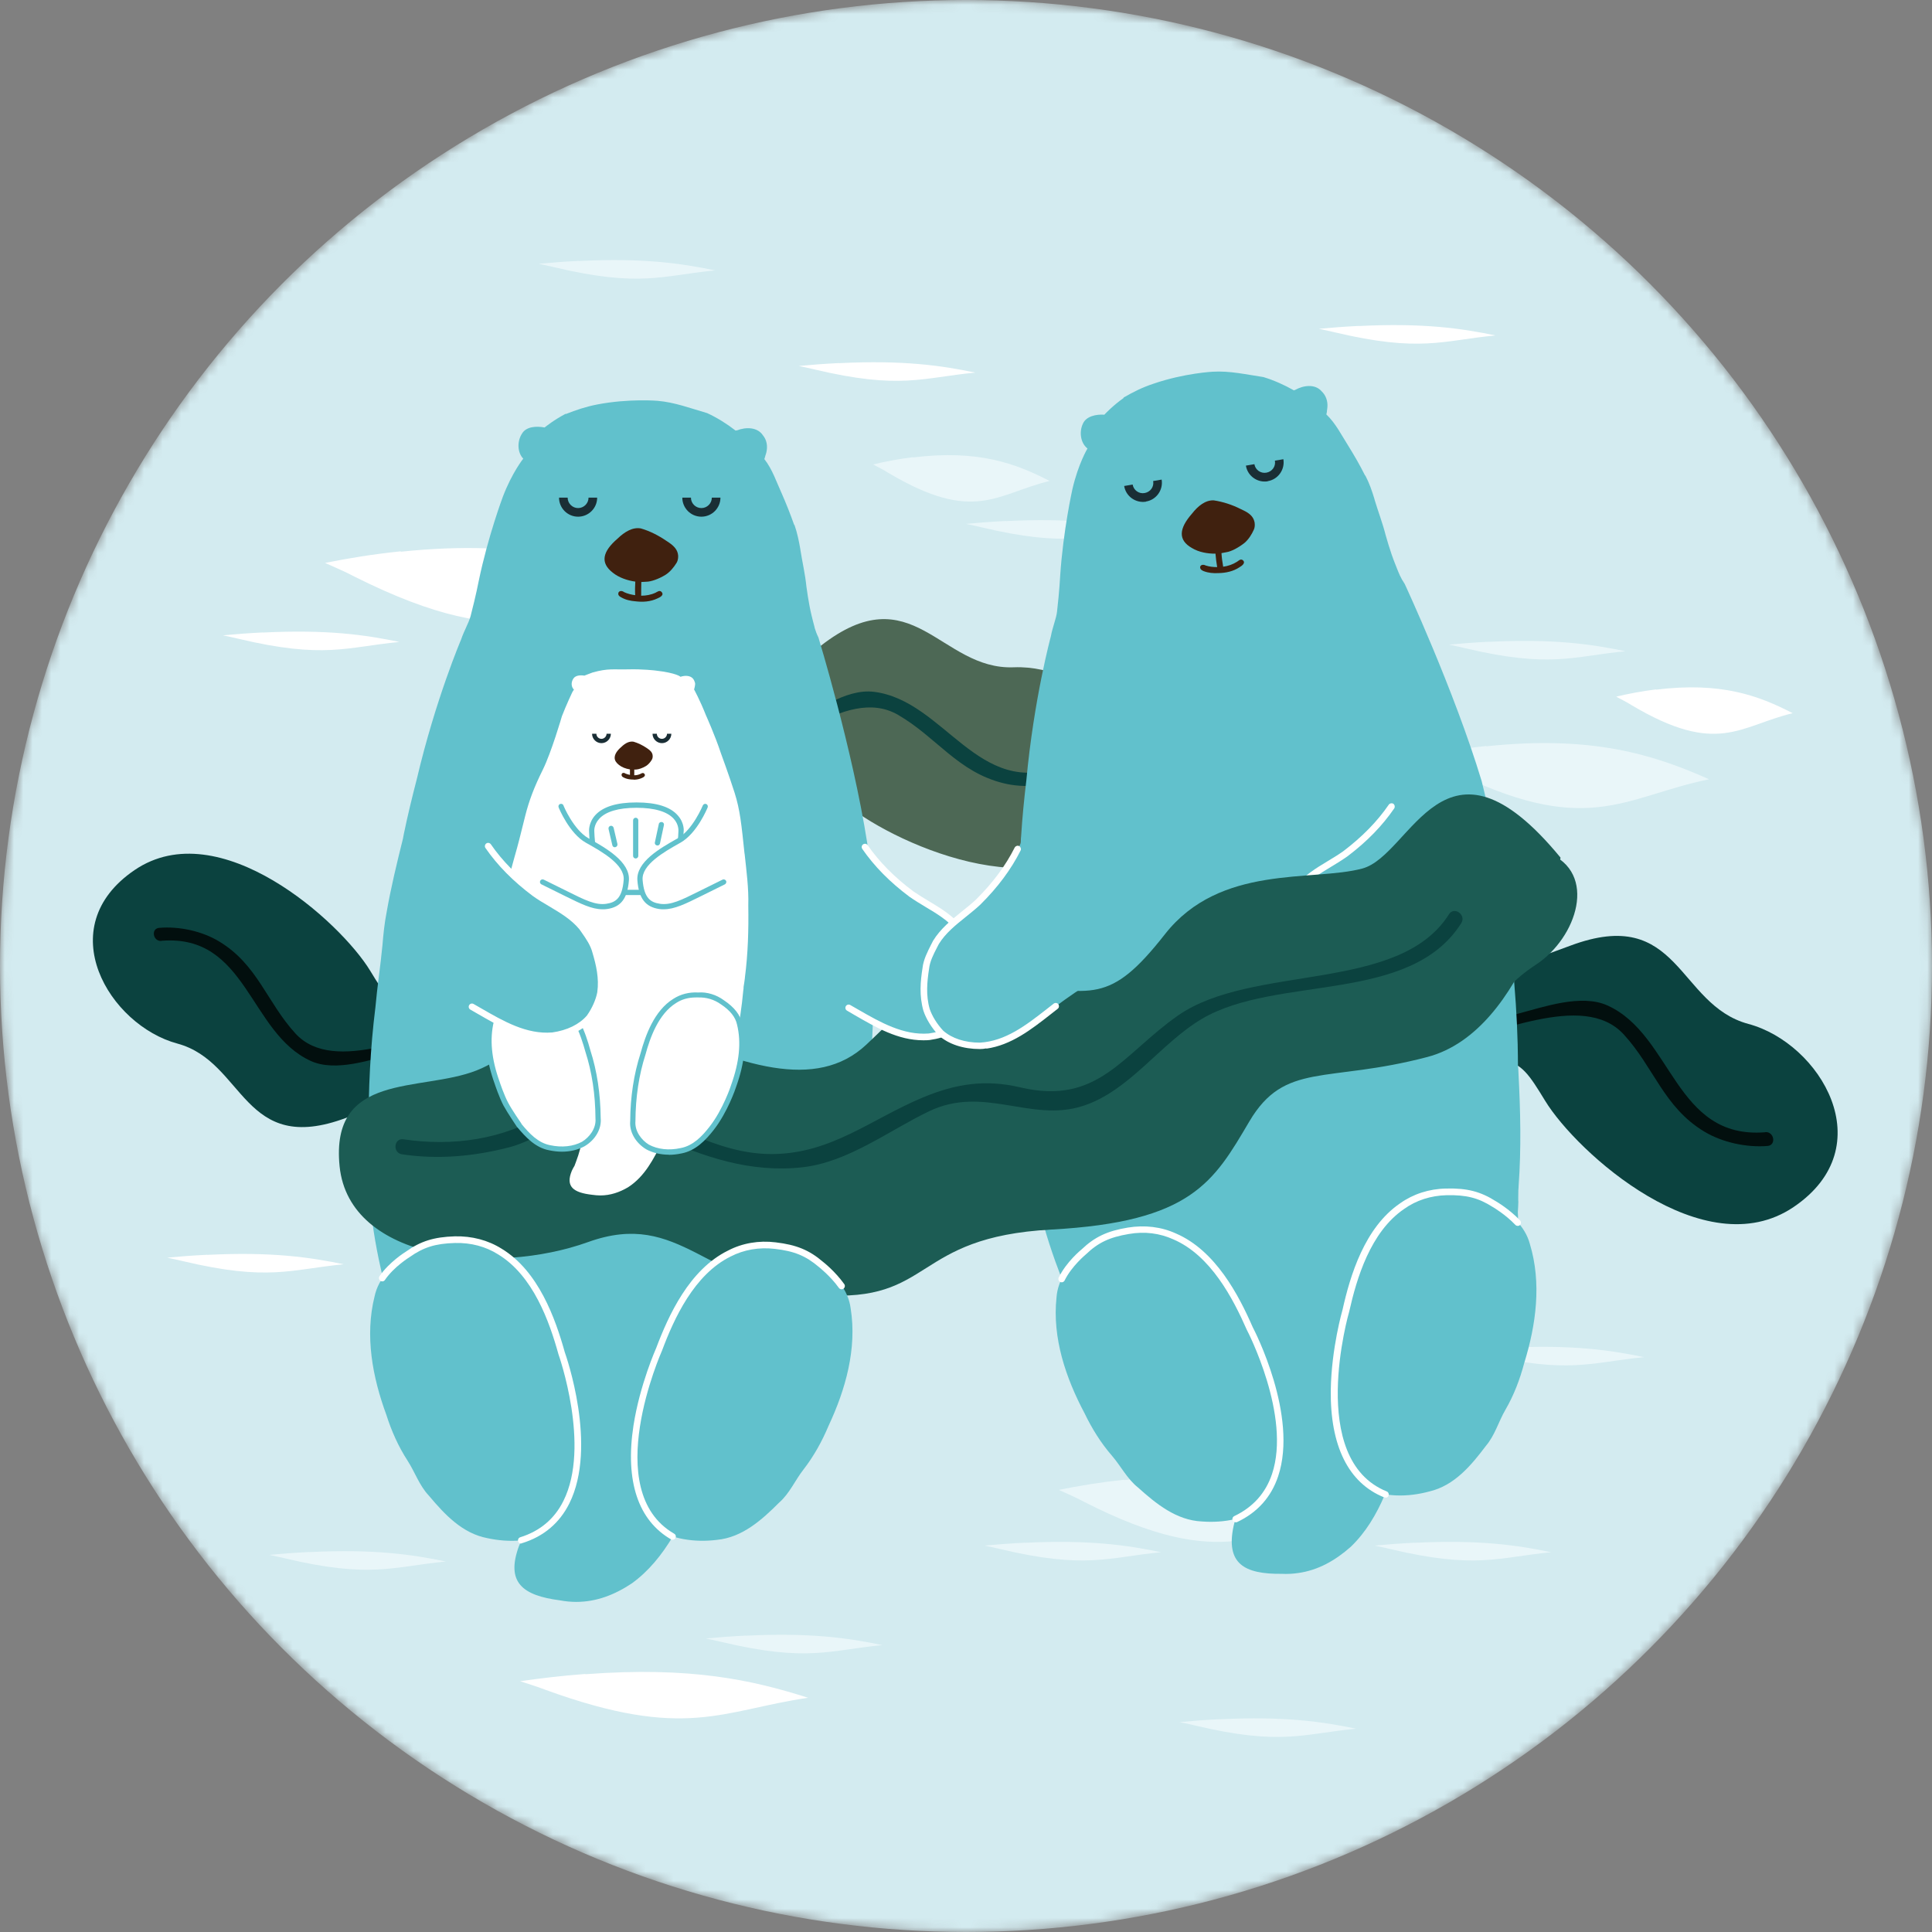 <svg width="208" height="208" viewBox="0 0 208 208" fill="none" xmlns="http://www.w3.org/2000/svg"><rect x="0" y="0" width="208" height="208" fill="#808080" stroke="none"/><mask id="mask0_925_51267" style="mask-type:alpha" maskUnits="userSpaceOnUse" x="0" y="0" width="208" height="208"><circle cx="104" cy="104" r="104" fill="#E7F0F1"/></mask><g mask="url(#mask0_925_51267)"><circle cx="104" cy="104" r="104" fill="#D3EBF0"/><path d="M43.127 59.356C40.143 59.668 37.513 60.097 35 60.604C36.021 61.073 37.081 61.502 38.18 62.087C55.689 70.867 60.204 65.638 71 63.453C64.051 60.409 56.396 58.029 43.166 59.395L43.127 59.356Z" fill="white"/><path d="M159.998 80.311C157.429 80.584 155.164 80.96 153 81.404C153.879 81.814 154.792 82.189 155.738 82.701C170.816 90.384 174.703 85.808 184 83.896C178.016 81.233 171.424 79.15 160.032 80.345L159.998 80.311Z" fill="#E9F6F9"/><path d="M108.289 56.089C106.714 56.167 105.326 56.274 104 56.401C104.539 56.518 105.098 56.626 105.678 56.772C114.919 58.967 117.302 57.66 123 57.113C119.333 56.352 115.292 55.757 108.31 56.099L108.289 56.089Z" fill="#E9F6F9"/><path d="M178.289 74.222C176.714 74.417 175.326 74.686 174 75.003C174.539 75.295 175.098 75.564 175.678 75.93C184.919 81.417 187.302 78.149 193 76.783C189.333 74.881 185.292 73.393 178.31 74.247L178.289 74.222Z" fill="white"/><path d="M98.289 49.222C96.714 49.417 95.326 49.686 94 50.003C94.539 50.295 95.098 50.564 95.678 50.929C104.919 56.417 107.302 53.149 113 51.783C109.333 49.881 105.292 48.393 98.31 49.247L98.289 49.222Z" fill="#E9F6F9"/><path d="M28.289 68.089C26.714 68.167 25.326 68.274 24 68.401C24.539 68.518 25.098 68.626 25.678 68.772C34.919 70.967 37.302 69.66 43 69.113C39.333 68.352 35.292 67.757 28.31 68.099L28.289 68.089Z" fill="white"/><path d="M160.289 69.089C158.714 69.167 157.326 69.274 156 69.401C156.539 69.518 157.098 69.626 157.678 69.772C166.919 71.967 169.302 70.66 175 70.113C171.333 69.352 167.292 68.757 160.31 69.099L160.289 69.089Z" fill="#E9F6F9"/><path d="M110.289 166.089C108.714 166.167 107.326 166.274 106 166.401C106.539 166.518 107.098 166.625 107.678 166.772C116.919 168.967 119.302 167.66 125 167.113C121.333 166.352 117.292 165.757 110.31 166.099L110.289 166.089Z" fill="#E9F6F9"/><path d="M131.289 185.089C129.714 185.167 128.326 185.274 127 185.401C127.539 185.518 128.098 185.625 128.678 185.772C137.919 187.967 140.302 186.66 146 186.113C142.333 185.352 138.292 184.757 131.31 185.099L131.289 185.089Z" fill="#E9F6F9"/><path d="M62.289 28.089C60.714 28.167 59.326 28.274 58 28.401C58.539 28.518 59.098 28.625 59.678 28.772C68.919 30.967 71.302 29.66 77 29.113C73.333 28.352 69.292 27.757 62.31 28.099L62.289 28.089Z" fill="#E9F6F9"/><path d="M146.289 35.089C144.714 35.167 143.326 35.274 142 35.401C142.539 35.518 143.098 35.626 143.678 35.772C152.919 37.967 155.302 36.66 161 36.113C157.333 35.352 153.292 34.757 146.31 35.099L146.289 35.089Z" fill="white"/><path d="M80.289 176.089C78.714 176.167 77.326 176.274 76 176.401C76.539 176.518 77.098 176.625 77.678 176.772C86.919 178.967 89.302 177.66 95 177.113C91.333 176.352 87.292 175.757 80.31 176.099L80.289 176.089Z" fill="#E9F6F9"/><path d="M33.289 167.089C31.714 167.167 30.326 167.274 29 167.401C29.539 167.518 30.098 167.625 30.678 167.772C39.919 169.967 42.302 168.66 48 168.113C44.333 167.352 40.292 166.757 33.31 167.099L33.289 167.089Z" fill="#E9F6F9"/><path d="M22.289 135.089C20.714 135.167 19.326 135.274 18 135.401C18.539 135.518 19.098 135.625 19.678 135.772C28.919 137.967 31.302 136.66 37 136.113C33.333 135.352 29.292 134.757 22.31 135.099L22.289 135.089Z" fill="white"/><path d="M162.289 145.089C160.714 145.167 159.326 145.274 158 145.401C158.539 145.518 159.098 145.625 159.678 145.772C168.919 147.967 171.302 146.66 177 146.113C173.333 145.352 169.292 144.757 162.31 145.099L162.289 145.089Z" fill="#E9F6F9"/><path d="M152.289 166.089C150.714 166.167 149.326 166.274 148 166.401C148.539 166.518 149.098 166.625 149.678 166.772C158.919 168.967 161.302 167.66 167 167.113C163.333 166.352 159.292 165.757 152.31 166.099L152.289 166.089Z" fill="#E9F6F9"/><path d="M90.289 39.089C88.714 39.167 87.326 39.274 86 39.401C86.539 39.518 87.098 39.626 87.678 39.772C96.919 41.967 99.302 40.66 105 40.113C101.333 39.352 97.292 38.757 90.31 39.099L90.289 39.089Z" fill="white"/><path d="M120.998 159.311C118.429 159.584 116.164 159.96 114 160.404C114.879 160.814 115.792 161.189 116.738 161.701C131.816 169.384 135.703 164.809 145 162.896C139.016 160.233 132.424 158.15 121.032 159.345L120.998 159.311Z" fill="#E9F6F9"/><path d="M62.998 180.222C60.429 180.417 58.164 180.686 56 181.003C56.879 181.295 57.792 181.564 58.738 181.93C73.816 187.417 77.703 184.149 87 182.783C81.016 180.881 74.424 179.393 63.032 180.247L62.998 180.222Z" fill="white"/><path d="M131.912 114.177C131.912 114.177 137.087 119.436 150.051 116.343C163.016 113.249 162.96 112.954 166.348 118.508C169.737 124.062 183.461 136.464 193.093 129.954C202.725 123.444 195.947 112.307 188.242 110.24C180.536 108.173 180.874 97.388 169.048 101.817C157.223 106.247 151.008 107.498 144.553 105.572C138.099 103.645 129.508 107.231 131.898 114.191L131.912 114.177Z" fill="#0B423F"/><path d="M166.644 91.809C166.644 91.809 160.808 92.23 156.027 101.652C151.246 111.073 151.443 111.185 146.353 110.384C141.263 109.582 126.723 111.494 125.711 120.648C124.699 129.802 134.893 131.433 140.096 127.848C145.298 124.262 151.64 129.999 155.029 120.592C158.418 111.185 160.864 106.784 165.336 103.873C169.807 100.963 172.057 93.946 166.629 91.809H166.644Z" fill="#1C5C54"/><path d="M190.042 121.899C180.298 122.686 180.087 111.451 173.084 108.259C170.23 106.952 166.124 108.442 163.382 109.145C156.942 110.805 149.799 111.958 143.345 109.75C142.417 109.441 141.882 110.847 142.81 111.156C146.874 112.534 151.078 112.548 155.325 112.197C160.738 111.747 170.384 106.544 174.814 111.367C178.062 114.91 179.117 119.185 183.462 121.815C185.416 122.996 188.017 123.558 190.295 123.375C191.266 123.291 191.012 121.801 190.042 121.885V121.899Z" fill="#020F0E"/><path d="M72.503 108.612C72.503 108.612 67.595 103.62 55.306 106.559C43.016 109.498 43.058 109.779 39.852 104.506C36.646 99.233 23.625 87.478 14.5 93.665C5.374 99.852 11.786 110.384 19.098 112.352C26.396 114.321 26.086 124.543 37.293 120.339C48.5 116.135 54.406 114.954 60.522 116.781C66.639 118.609 74.781 115.207 72.517 108.612H72.503Z" fill="#0B423F"/><path d="M17.383 101.285C26.621 100.539 26.818 111.198 33.455 114.221C36.155 115.459 40.05 114.052 42.665 113.377C48.768 111.803 55.545 110.72 61.662 112.801C62.534 113.096 63.04 111.76 62.168 111.465C58.315 110.157 54.322 110.143 50.3 110.481C45.168 110.903 36.014 115.852 31.81 111.268C28.73 107.908 27.732 103.858 23.612 101.369C21.77 100.244 19.295 99.71 17.144 99.893C16.216 99.963 16.469 101.383 17.383 101.299V101.285Z" fill="#020F0E"/><path d="M56.586 92.468C56.586 92.468 63.096 95.942 74.542 89.108C85.988 82.274 85.847 82.007 90.741 86.296C95.634 90.584 112.451 98.318 119.679 89.206C126.906 80.094 117.12 71.517 109.161 71.841C101.188 72.164 98.278 61.773 88.336 69.549C78.395 77.324 72.826 80.376 66.091 80.46C59.356 80.558 52.241 86.549 56.6 92.468H56.586Z" fill="#4D6855"/><path d="M114.364 82.427C105.308 86.097 101.737 75.439 94.101 74.483C90.994 74.089 87.521 76.733 85.102 78.237C79.449 81.753 72.981 84.987 66.162 84.818C65.191 84.79 65.093 86.308 66.077 86.323C70.366 86.421 74.387 85.183 78.325 83.581C83.344 81.528 91.008 73.667 96.675 76.958C100.837 79.362 103.115 83.117 108.05 84.326C110.258 84.874 112.915 84.635 115.039 83.777C115.939 83.412 115.25 82.062 114.35 82.427H114.364Z" fill="#0B423F"/><path d="M60.889 44.587C62.084 44.123 63.012 43.8 64.292 43.547C67.723 42.886 70.802 43.153 70.802 43.153C72.644 43.308 74.374 43.969 76.131 44.475C77.228 44.981 78.255 45.628 79.197 46.359C79.253 46.359 79.295 46.317 79.352 46.331C80.294 45.965 81.545 45.965 82.136 46.865C82.558 47.371 82.656 48.032 82.515 48.665C82.501 48.764 82.459 48.876 82.417 49.002C82.389 49.143 82.332 49.284 82.29 49.424C83.162 50.535 83.584 51.871 84.16 53.123C84.653 54.247 85.088 55.344 85.496 56.497C85.496 56.511 85.524 56.511 85.538 56.525C85.834 57.369 86.016 58.269 86.171 59.169C86.171 59.169 86.171 59.183 86.171 59.197C86.382 60.547 86.692 61.84 86.818 63.148C86.818 63.148 87.057 64.99 87.38 66.284C87.493 66.706 87.577 67.128 87.704 67.549C87.704 67.549 87.704 67.578 87.704 67.592C87.816 67.957 87.943 68.295 88.112 68.632C88.112 68.632 91.782 80.626 93.371 90.793C93.75 94.491 94.116 98.175 94.031 101.887C94.13 107.793 93.961 113.6 93.3 119.436C93.3 119.464 93.3 119.492 93.3 119.52C93.216 120.237 93.132 120.968 93.033 121.685C93.033 121.953 93.005 122.22 92.977 122.473C92.625 126.508 92.161 130.558 91.318 134.523C91.29 134.664 91.261 134.805 91.233 134.945C91.149 135.508 91.065 136 91.05 136.211C90.98 136.576 90.91 136.942 90.84 137.294C90.797 137.772 90.755 138.32 90.558 138.629C90.474 138.995 90.39 139.361 90.291 139.726C89.982 141.006 89.588 142.257 89.18 143.509C89.054 143.734 88.941 144.394 88.716 144.69C88.449 145.379 88.154 146.054 87.831 146.757C87.409 147.825 86.832 148.655 86.213 149.583C85.693 150.75 84.892 151.763 84.006 152.705C83.078 154.012 82.037 155.011 80.8 155.798C80.266 156.333 79.717 156.853 79.126 157.317C78.016 158.245 76.694 158.85 75.386 159.482C73.586 163.476 71.688 167.807 68.046 170.45C66.176 171.702 64.207 172.461 62.028 172.461C61.465 172.461 60.875 172.405 60.27 172.292C56.263 171.772 54.435 170.366 55.869 166.457C56.038 166.035 56.235 165.613 56.446 165.205C56.502 164.91 56.657 164.587 56.713 164.362C57.064 163.293 57.388 162.196 57.641 161.099C57.683 160.874 57.739 160.649 57.781 160.438C57.725 159.651 57.655 159.271 56.544 158.779C53.788 158.062 51.623 157.64 49.738 155.404C48.838 154.547 48.192 153.52 47.615 152.452C46.167 150.835 45.098 148.978 44.17 147.066C43.27 145.224 42.694 143.256 42.187 141.287C42.187 141.287 40.247 134.748 39.895 129.616C39.544 124.484 39.684 121.728 39.684 121.728C39.656 117.284 39.867 112.855 40.416 108.454C40.613 106.218 40.964 103.996 41.175 101.761C41.273 100.593 41.386 99.426 41.611 98.287C42.075 95.602 42.722 92.944 43.383 90.287C43.425 90.118 43.439 89.935 43.481 89.766C43.889 87.798 44.367 85.829 44.873 83.875C46.898 75.269 49.64 68.857 49.64 68.857C49.963 67.901 50.469 67.057 50.666 66.326C51.257 64.048 51.538 62.558 51.538 62.558C52.537 57.735 54.139 53.474 54.139 53.474C55.138 50.859 56.333 49.382 56.333 49.382C55.658 48.665 55.686 47.456 56.207 46.668C56.657 45.923 57.739 45.853 58.625 46.022C58.653 45.993 58.695 45.965 58.724 45.951C58.724 45.951 59.68 45.178 60.931 44.531L60.889 44.587Z" fill="#61C1CC"/><path d="M71.743 58.228C70.9 57.652 69.972 57.174 69.002 56.893C68.116 56.724 67.244 57.258 66.485 57.989C64.868 59.382 64.586 60.591 65.978 61.659C66.639 62.194 67.567 62.503 68.397 62.616C68.369 63.108 68.355 63.586 68.383 64.078C67.975 64.022 67.567 63.923 67.202 63.755C66.878 63.502 66.513 63.656 66.569 63.98C66.583 64.134 66.752 64.247 66.892 64.317C67.356 64.584 67.891 64.697 68.425 64.739C69.213 64.837 70.042 64.781 70.773 64.43C71.069 64.303 71.547 64.064 71.209 63.712C70.998 63.516 70.773 63.712 70.576 63.811C70.098 64.036 69.564 64.134 69.03 64.134C69.03 63.642 69.03 63.15 69.044 62.658L69.564 62.63C70.084 62.63 70.914 62.334 71.631 61.898C72.123 61.589 72.517 61.111 72.826 60.619C73.051 60.267 73.009 59.817 73.009 59.817C72.967 59.213 72.587 58.805 72.039 58.425L71.743 58.228Z" fill="#40210F"/><path d="M120.958 42.803C122.069 42.17 122.955 41.72 124.178 41.312C127.497 40.173 130.562 40.019 130.562 40.019C132.404 39.906 134.218 40.328 136.018 40.595C137.171 40.947 138.268 41.439 139.308 42.029C139.365 42.015 139.393 41.973 139.449 41.973C140.321 41.481 141.572 41.312 142.275 42.114C142.753 42.564 142.964 43.197 142.908 43.843C142.908 43.942 142.88 44.054 142.866 44.181C142.866 44.336 142.824 44.476 142.796 44.617C143.822 45.601 144.427 46.852 145.172 48.02C145.819 49.06 146.409 50.087 146.958 51.183C146.958 51.197 146.986 51.183 147 51.212C147.422 52.013 147.717 52.871 147.984 53.757C147.984 53.757 147.984 53.771 147.984 53.785C148.378 55.092 148.856 56.33 149.179 57.609C149.179 57.609 149.672 59.395 150.178 60.647C150.347 61.054 150.487 61.462 150.67 61.856C150.67 61.856 150.67 61.884 150.684 61.898C150.839 62.236 151.022 62.559 151.232 62.868C151.232 62.868 156.534 74.244 159.515 84.087C160.4 87.686 161.272 91.3 161.694 94.984C162.608 100.82 163.241 106.585 163.395 112.463C163.395 112.491 163.395 112.519 163.395 112.547C163.41 113.278 163.424 114.009 163.424 114.74C163.452 115.008 163.48 115.275 163.48 115.528C163.691 119.564 163.789 123.641 163.494 127.691C163.494 127.832 163.48 127.986 163.466 128.127C163.466 128.703 163.438 129.196 163.466 129.406C163.452 129.772 163.438 130.138 163.41 130.517C163.438 130.995 163.466 131.544 163.311 131.881C163.283 132.261 163.241 132.626 163.199 133.006C163.058 134.314 162.861 135.622 162.622 136.915C162.538 137.154 162.51 137.829 162.327 138.139C162.158 138.856 161.961 139.573 161.736 140.318C161.469 141.429 161.005 142.343 160.527 143.341C160.175 144.579 159.529 145.675 158.769 146.73C158.024 148.15 157.138 149.289 156.027 150.231C155.577 150.836 155.099 151.426 154.579 151.975C153.609 153.044 152.385 153.831 151.176 154.647C149.953 158.851 148.673 163.407 145.425 166.528C143.738 168.019 141.896 169.059 139.744 169.355C139.182 169.439 138.591 169.467 137.987 169.439C133.951 169.481 131.94 168.342 132.812 164.279C132.911 163.829 133.065 163.393 133.22 162.957C133.234 162.661 133.346 162.324 133.375 162.085C133.585 160.974 133.74 159.849 133.839 158.724C133.853 158.499 133.867 158.274 133.881 158.049C133.726 157.276 133.585 156.91 132.418 156.587C129.592 156.25 127.384 156.137 125.219 154.197C124.207 153.465 123.433 152.537 122.716 151.567C121.057 150.175 119.749 148.474 118.554 146.702C117.401 145 116.557 143.13 115.798 141.246C115.798 141.246 112.972 135.031 111.903 130.011C110.834 124.991 110.609 122.221 110.609 122.221C109.962 117.834 109.569 113.419 109.484 108.975C109.372 106.726 109.4 104.476 109.302 102.24C109.231 101.073 109.189 99.906 109.259 98.739C109.344 96.011 109.625 93.283 109.906 90.569C109.906 90.386 109.906 90.218 109.934 90.035C110.061 88.024 110.258 86.013 110.497 84.016C111.312 75.214 113.14 68.493 113.14 68.493C113.323 67.495 113.717 66.594 113.801 65.849C114.068 63.515 114.139 61.996 114.139 61.996C114.462 57.089 115.46 52.646 115.46 52.646C116.093 49.918 117.077 48.287 117.077 48.287C116.304 47.668 116.178 46.473 116.585 45.615C116.937 44.814 117.991 44.589 118.891 44.645C118.92 44.617 118.962 44.589 118.976 44.56C118.976 44.56 119.819 43.66 120.972 42.845L120.958 42.803Z" fill="#61C1CC"/><path d="M150.669 61.856C150.669 61.856 150.669 61.885 150.684 61.885C150.684 61.885 150.684 61.856 150.669 61.842V61.856Z" fill="#61C1CC"/><path d="M133.586 54.811C132.672 54.347 131.688 54.024 130.675 53.869C129.775 53.827 128.974 54.474 128.327 55.303C126.921 56.906 126.808 58.144 128.327 59.002C129.058 59.452 130.028 59.62 130.858 59.606C130.9 60.098 130.956 60.576 131.041 61.054C130.619 61.054 130.211 61.012 129.817 60.886C129.452 60.689 129.114 60.886 129.227 61.195C129.269 61.336 129.452 61.434 129.592 61.49C130.099 61.687 130.633 61.729 131.167 61.701C131.969 61.687 132.77 61.519 133.445 61.069C133.712 60.914 134.162 60.59 133.783 60.295C133.544 60.141 133.361 60.365 133.178 60.478C132.742 60.759 132.222 60.942 131.688 61.012C131.603 60.534 131.533 60.028 131.505 59.55L132.025 59.452C132.545 59.381 133.319 58.973 133.98 58.453C134.415 58.087 134.753 57.553 134.992 57.019C135.161 56.639 135.062 56.203 135.062 56.203C134.936 55.613 134.514 55.261 133.909 54.966L133.586 54.811Z" fill="#40210F"/><path d="M138.563 156.378C139.083 158.515 137.916 160.751 136.257 162.073C134.288 163.507 131.785 163.985 129.395 163.802C126.653 163.676 124.473 161.904 122.519 160.146C121.338 159.204 120.677 157.84 119.706 156.715C118.511 155.337 117.555 153.791 116.768 152.16C114.743 148.349 113.28 144.046 113.744 139.687C113.885 137.676 115.207 136.045 116.669 134.752C117.991 133.5 119.678 132.699 121.492 132.544C123.166 132.221 124.895 132.361 126.456 133.064C130.435 134.78 132.882 139.167 134.541 142.978C136.594 147.182 137.874 151.738 138.563 156.364V156.378Z" fill="#61C1CC"/><path d="M133.079 163.885C132.925 163.899 132.784 163.828 132.714 163.688C132.629 163.519 132.714 163.308 132.883 163.224C134.893 162.268 136.257 160.749 136.946 158.696C139.041 152.453 134.289 143.257 134.232 143.172C132.756 139.812 130.351 135.157 126.316 133.428C124.854 132.767 123.236 132.556 121.535 132.851C119.44 133.203 118.231 133.779 116.909 135.045C116.881 135.073 115.376 136.31 114.617 137.857C114.533 138.026 114.322 138.11 114.139 138.012C113.97 137.928 113.9 137.717 113.984 137.534C114.814 135.846 116.375 134.567 116.445 134.511C117.851 133.175 119.201 132.528 121.423 132.162C123.251 131.867 125.022 132.078 126.597 132.795C130.858 134.623 133.361 139.432 134.865 142.877C135.062 143.243 139.787 152.411 137.607 158.935C136.862 161.171 135.371 162.844 133.178 163.871C133.15 163.885 133.108 163.899 133.079 163.899V163.885Z" fill="white"/><path d="M143.485 155.012C143.387 157.22 144.947 159.188 146.832 160.172C149.025 161.213 151.584 161.199 153.904 160.566C156.576 159.933 158.39 157.768 159.965 155.673C160.949 154.52 161.329 153.057 162.074 151.778C162.988 150.203 163.635 148.502 164.099 146.744C165.378 142.624 165.983 138.124 164.704 133.92C164.183 131.965 162.58 130.616 160.907 129.631C159.374 128.647 157.574 128.197 155.761 128.38C154.059 128.38 152.372 128.844 150.98 129.828C147.394 132.261 145.819 137.042 144.919 141.091C143.696 145.605 143.302 150.329 143.513 154.998L143.485 155.012Z" fill="#61C1CC"/><path d="M149.179 161.228C149.179 161.228 149.053 161.228 148.996 161.199C145.172 159.653 143.189 155.659 143.273 149.627C143.344 145.141 144.525 141.05 144.539 141.007C145.354 137.351 146.901 132.163 150.74 129.547C152.146 128.549 153.862 127.987 155.704 127.959C157.953 127.902 159.402 128.282 161.061 129.337C161.103 129.365 162.495 130.166 163.648 131.389C163.775 131.53 163.775 131.755 163.648 131.882C163.508 132.022 163.283 132.008 163.156 131.882C162.073 130.743 160.737 129.955 160.723 129.955C159.163 128.957 157.869 128.633 155.746 128.676C154.044 128.718 152.469 129.224 151.176 130.152C147.534 132.627 146.057 137.647 145.256 141.204C145.2 141.387 140.686 157.094 149.292 160.567C149.474 160.637 149.559 160.848 149.488 161.031C149.446 161.157 149.334 161.228 149.207 161.242L149.179 161.228Z" fill="white"/><path d="M156.59 101.312C156.689 101.621 156.351 101.776 156.112 101.888C154.565 102.549 153.075 103.309 151.598 104.124C148.941 105.657 146.143 107.541 142.937 107.288C141.46 107.091 139.942 106.514 138.957 105.361C138.409 104.588 137.931 103.632 137.762 102.69C137.537 101.157 137.846 99.709 138.268 98.26C138.507 97.29 139.154 96.461 139.703 95.631C141.052 93.972 143.077 93.142 144.779 91.919C146.691 90.471 148.407 88.797 149.756 86.829C150.713 85.647 151.303 84.284 152.091 83.018C152.048 82.751 152.372 82.54 152.611 82.624C152.695 82.624 152.766 82.695 152.766 82.779C152.808 82.863 152.808 82.962 152.766 83.046C152.934 83.651 153.173 84.227 153.356 84.832C153.539 85.69 153.595 86.561 153.806 87.419C154.256 89.655 154.847 91.863 155.198 94.112C155.479 95.378 155.873 96.629 155.972 97.937C156 98.12 156.337 100.088 156.351 101.143C156.421 101.171 156.478 101.227 156.534 101.34L156.59 101.312Z" fill="#61C1CC"/><path d="M143.61 107.654C143.385 107.654 143.16 107.654 142.935 107.625C141.121 107.386 139.631 106.655 138.717 105.572C138.056 104.644 137.606 103.646 137.437 102.746C137.184 101.073 137.536 99.554 137.958 98.148C138.168 97.276 138.689 96.517 139.195 95.8L139.448 95.434C140.432 94.225 141.712 93.452 142.949 92.706C143.512 92.369 144.088 92.017 144.623 91.638C146.676 90.077 148.279 88.432 149.516 86.632C149.628 86.477 149.839 86.435 150.008 86.533C150.163 86.646 150.205 86.857 150.107 87.026C148.827 88.896 147.182 90.597 145.058 92.2C144.496 92.594 143.905 92.959 143.343 93.297C142.106 94.042 140.924 94.759 140.039 95.842L139.8 96.194C139.336 96.868 138.857 97.558 138.661 98.331C138.267 99.667 137.929 101.101 138.154 102.634C138.309 103.421 138.717 104.321 139.293 105.151C140.081 106.079 141.417 106.711 143.034 106.936C145.762 107.133 148.236 105.713 150.613 104.321L151.47 103.829C151.639 103.73 151.85 103.787 151.949 103.955C152.047 104.124 151.991 104.335 151.822 104.433L150.978 104.926C148.686 106.261 146.338 107.654 143.652 107.668L143.61 107.654Z" fill="white"/><path d="M62.238 55.627C61.099 55.627 60.185 54.699 60.185 53.574H61.113C61.113 54.193 61.619 54.699 62.238 54.699C62.857 54.699 63.363 54.193 63.363 53.574H64.291C64.291 54.713 63.363 55.627 62.238 55.627Z" fill="#1A2E35"/><path d="M75.511 55.627C74.372 55.627 73.458 54.699 73.458 53.574H74.386C74.386 54.193 74.892 54.699 75.511 54.699C76.13 54.699 76.636 54.193 76.636 53.574H77.564C77.564 54.713 76.636 55.627 75.511 55.627Z" fill="#1A2E35"/><path d="M123.39 54.009C122.28 54.192 121.211 53.447 121.028 52.322L121.942 52.167C122.04 52.772 122.617 53.194 123.236 53.081C123.854 52.969 124.262 52.406 124.15 51.788L125.064 51.633C125.246 52.744 124.501 53.812 123.376 53.995L123.39 54.009Z" fill="#1A2E35"/><path d="M136.496 51.816C135.385 51.999 134.317 51.253 134.134 50.129L135.048 49.974C135.146 50.578 135.723 51 136.342 50.888C136.96 50.775 137.368 50.213 137.256 49.594L138.17 49.44C138.352 50.55 137.607 51.619 136.482 51.802L136.496 51.816Z" fill="#1A2E35"/><path d="M168.007 92.355C168.007 92.355 164.534 110.944 153.665 113.798C142.795 116.653 138.324 114.262 134.499 120.745C130.674 127.227 128.298 131.558 113.196 132.373C98.094 133.189 100.597 140.29 88.322 139.418C76.046 138.546 73.304 130.124 63.307 133.723C53.309 137.323 37.603 135.79 36.562 125.568C35.536 115.345 45.28 117.609 51.298 115.247C57.317 112.898 60.27 105.685 69.958 110.213C79.66 114.741 87.872 117.511 93.257 112.477C98.643 107.443 100.021 104.644 108.823 105.826C117.612 107.007 119.468 108.16 125.416 100.581C131.363 93.002 141.305 94.942 146.662 93.508C152.02 92.074 155.436 77.07 167.993 92.313L168.007 92.355Z" fill="#1C5C54"/><path d="M43.298 124.274C47.122 124.85 51.003 124.499 54.729 123.543C57.035 122.952 58.849 121.701 60.846 120.449C63.94 118.509 67.905 120.913 70.731 122.249C75.695 124.583 80.898 126.299 86.424 125.666C91.331 125.103 95.676 121.729 100.007 119.648C105.913 116.807 110.933 120.857 116.529 119.085C121.591 117.482 124.867 112.378 129.395 109.692C137.452 104.939 151.795 108.131 157.321 99.385C157.883 98.499 156.562 97.543 155.999 98.429C150.614 106.95 134.851 103.73 126.808 109.341C120.86 113.503 118.216 119.029 109.878 117.074C106.067 116.174 102.875 116.681 99.318 118.171C93.778 120.491 89.517 124.189 83.189 124.246C77.115 124.302 71.842 120.547 66.33 118.607C63.602 117.651 61.169 118.326 58.807 119.816C54.251 122.699 48.711 123.444 43.438 122.657C42.398 122.502 42.243 124.119 43.283 124.274H43.298Z" fill="#0B423F"/><path d="M74.612 73.75C74.612 73.75 74.612 73.779 74.626 73.793C74.626 73.793 74.626 73.779 74.612 73.764V73.75Z" fill="#61C1CC"/><path d="M80.167 91.932C80.364 93.788 80.617 95.63 80.561 97.486C80.603 100.102 80.532 102.661 80.195 105.248C80.195 105.248 80.195 105.276 80.195 105.29C80.153 105.614 80.111 105.937 80.054 106.246C80.054 106.359 80.054 106.486 80.026 106.598C79.857 108.384 79.618 110.17 79.197 111.927C79.182 111.998 79.168 112.054 79.154 112.11C79.112 112.363 79.07 112.574 79.056 112.672C79.028 112.827 78.986 112.996 78.957 113.151C78.943 113.361 78.915 113.601 78.817 113.741C78.775 113.91 78.733 114.065 78.69 114.233C78.536 114.796 78.339 115.358 78.142 115.907C78.086 116.005 78.029 116.3 77.903 116.427C77.762 116.736 77.622 117.032 77.453 117.341C77.242 117.805 76.961 118.185 76.651 118.592C76.398 119.113 75.99 119.563 75.555 119.97C75.091 120.547 74.57 120.983 73.966 121.334C73.698 121.573 73.431 121.798 73.136 122.009C72.588 122.417 71.927 122.684 71.28 122.965C70.38 124.737 69.438 126.649 67.624 127.817C66.696 128.365 65.712 128.702 64.629 128.702C64.348 128.702 64.052 128.674 63.757 128.632C61.761 128.407 60.846 127.774 61.564 126.045C61.648 125.862 61.746 125.679 61.859 125.496C61.887 125.37 61.971 125.229 61.999 125.117C62.182 124.639 62.337 124.161 62.464 123.668C62.492 123.57 62.506 123.472 62.534 123.373C62.506 123.022 62.464 122.853 61.915 122.642C60.551 122.319 59.468 122.136 58.526 121.151C58.076 120.772 57.753 120.322 57.472 119.844C56.755 119.127 56.22 118.311 55.756 117.453C55.011 116.103 54.716 114.613 54.308 113.165C54.027 111.857 53.802 110.535 53.549 109.227C53.478 108.229 53.535 107.231 53.535 106.232C53.52 104.264 53.633 102.309 53.9 100.355C53.999 99.371 54.167 98.386 54.28 97.388C54.322 96.868 54.378 96.361 54.505 95.855C54.8 94.308 55.25 92.79 55.672 91.271C56.009 90.048 56.248 88.979 56.558 87.784C56.966 86.195 57.486 84.789 58.428 82.891C59.37 80.992 60.495 77.111 60.495 77.111C60.959 75.902 61.62 74.51 61.62 74.51C61.676 74.426 61.732 74.327 61.789 74.243C61.451 73.919 61.493 73.371 61.746 73.034C61.971 72.71 62.478 72.668 62.913 72.738C62.928 72.738 63.771 72.401 63.799 72.401C65.501 71.923 66.049 72.106 67.624 72.063C69.199 72.021 70.563 72.19 70.563 72.19C72.897 72.457 73.263 72.865 73.263 72.865C73.727 72.696 74.359 72.71 74.641 73.104C74.641 73.104 74.852 73.413 74.838 73.666C74.823 73.919 74.725 74.229 74.725 74.229C74.725 74.229 75.344 75.34 76.005 77.013C76.005 77.013 76.975 79.164 77.608 81.077C77.608 81.077 78.493 83.481 79.084 85.337C79.675 87.193 79.829 88.782 80.153 91.876L80.167 91.932Z" fill="white"/><path d="M55.911 121.167C56.782 122.221 57.781 123.304 59.159 123.557C60.368 123.824 61.69 123.754 62.801 123.163C63.743 122.601 64.502 121.532 64.39 120.379C64.376 117.932 64.038 115.472 63.293 113.152C62.716 111.056 61.774 108.61 59.862 107.429C59.117 106.951 58.231 106.754 57.359 106.796C56.417 106.74 55.503 107.035 54.729 107.583C53.886 108.146 53.098 108.891 52.887 109.932C52.339 112.167 52.775 114.501 53.534 116.611C53.534 116.611 54.012 118.045 54.462 118.889C54.912 119.732 55.897 121.167 55.897 121.167H55.911Z" fill="white"/><path d="M60.495 123.992C60.045 123.992 59.567 123.935 59.103 123.837C57.626 123.556 56.572 122.403 55.686 121.348H55.672C55.63 121.264 54.659 119.858 54.209 119.028C53.759 118.184 53.281 116.764 53.267 116.708C52.325 114.106 52.114 111.871 52.606 109.86C52.803 108.918 53.45 108.102 54.575 107.357C55.39 106.766 56.389 106.457 57.373 106.527C58.315 106.471 59.243 106.71 60.017 107.202C62.098 108.482 63.04 111.168 63.56 113.08C64.277 115.302 64.643 117.762 64.671 120.378C64.783 121.517 64.109 122.712 62.941 123.401C62.224 123.795 61.381 123.992 60.495 123.992ZM56.136 120.997C56.979 122.023 57.922 123.035 59.215 123.289C60.495 123.57 61.718 123.429 62.66 122.923C63.448 122.445 64.207 121.489 64.109 120.406C64.094 117.819 63.729 115.414 63.026 113.235C62.52 111.407 61.634 108.833 59.721 107.666C59.046 107.23 58.231 107.034 57.373 107.076C56.487 107.034 55.63 107.287 54.898 107.807C53.9 108.482 53.323 109.185 53.169 109.972C52.705 111.871 52.902 114.008 53.801 116.497C53.801 116.511 54.28 117.931 54.715 118.733C55.123 119.506 56.051 120.842 56.136 120.968V120.997Z" fill="#61C1CC"/><path d="M76.608 121.489C75.764 122.557 74.738 123.626 73.36 123.879C72.15 124.146 70.829 124.076 69.718 123.486C68.776 122.923 68.016 121.854 68.129 120.701C68.143 118.255 68.48 115.794 69.226 113.474C69.802 111.379 70.744 108.932 72.657 107.751C73.402 107.273 74.288 107.076 75.159 107.118C76.102 107.062 77.016 107.357 77.789 107.906C78.633 108.468 79.42 109.213 79.631 110.254C80.179 112.49 79.743 114.824 78.984 116.933C78.984 116.933 78.126 119.576 76.608 121.489Z" fill="white"/><path d="M72.011 124.316C71.126 124.316 70.282 124.119 69.579 123.739C68.412 123.036 67.737 121.841 67.849 120.688C67.863 118.087 68.243 115.626 68.96 113.404C69.48 111.506 70.422 108.806 72.504 107.527C73.277 107.034 74.191 106.795 75.175 106.852C76.117 106.781 77.13 107.091 77.945 107.695C79.056 108.441 79.703 109.256 79.9 110.212C80.392 112.209 80.181 114.445 79.239 117.046C79.211 117.145 78.339 119.746 76.82 121.672C75.977 122.741 74.908 123.88 73.389 124.175C72.925 124.274 72.447 124.33 71.997 124.33L72.011 124.316ZM74.908 107.386C74.121 107.386 73.403 107.583 72.799 107.977C70.886 109.158 69.987 111.717 69.494 113.531C68.791 115.71 68.426 118.115 68.412 120.688C68.313 121.785 69.073 122.755 69.86 123.233C70.802 123.739 72.025 123.88 73.291 123.599C74.627 123.346 75.611 122.305 76.384 121.307C77.847 119.451 78.704 116.863 78.704 116.835C79.605 114.332 79.815 112.209 79.351 110.311C79.183 109.509 78.62 108.792 77.622 108.131C76.877 107.597 76.033 107.358 75.161 107.386C75.077 107.386 74.992 107.386 74.908 107.386Z" fill="#61C1CC"/><path d="M64.123 102.436C64.559 103.884 64.868 105.332 64.657 106.865C64.488 107.793 64.01 108.763 63.476 109.537C62.492 110.69 60.973 111.28 59.497 111.491C56.291 111.772 53.492 109.888 50.821 108.384C49.344 107.582 47.84 106.823 46.293 106.176C46.054 106.078 45.717 105.923 45.815 105.613C45.956 105.36 46.11 105.36 46.279 105.445C46.462 102.45 46.645 99.427 47.305 96.488C47.769 93.366 48.627 90.329 49.499 87.32C49.457 87.221 49.457 87.109 49.527 86.996C49.555 86.954 49.583 86.926 49.626 86.898V86.87C49.626 86.673 49.949 86.659 49.949 86.87C49.949 86.87 49.949 86.87 49.949 86.884C50.104 86.94 50.216 87.095 50.188 87.263C50.989 88.529 51.594 89.893 52.55 91.06C53.9 93.029 55.63 94.688 57.556 96.136C59.272 97.345 61.296 98.161 62.66 99.82C63.223 100.636 63.87 101.465 64.109 102.436H64.123Z" fill="#61C1CC"/><path d="M58.848 111.872C56.148 111.872 53.786 110.508 51.494 109.186L50.636 108.694C50.468 108.595 50.411 108.384 50.51 108.216C50.608 108.047 50.819 107.991 50.988 108.089L51.846 108.581C54.236 109.959 56.697 111.379 59.453 111.154C61.056 110.929 62.378 110.283 63.193 109.326C63.756 108.525 64.149 107.625 64.304 106.824C64.515 105.319 64.177 103.885 63.784 102.563C63.587 101.79 63.109 101.087 62.645 100.426L62.378 100.046C61.506 98.991 60.325 98.288 59.073 97.543C58.497 97.206 57.906 96.854 57.358 96.46C55.22 94.857 53.561 93.17 52.267 91.3C52.155 91.145 52.197 90.92 52.352 90.808C52.507 90.695 52.731 90.737 52.844 90.892C54.081 92.692 55.699 94.323 57.766 95.884C58.286 96.249 58.862 96.601 59.425 96.938C60.662 97.684 61.956 98.457 62.926 99.624L63.207 100.018C63.713 100.735 64.234 101.48 64.459 102.38C64.88 103.758 65.232 105.291 64.993 106.95C64.824 107.864 64.388 108.862 63.756 109.776C62.813 110.887 61.323 111.618 59.537 111.872C59.298 111.886 59.073 111.9 58.848 111.9V111.872Z" fill="white"/><path d="M65.149 96.081C65.149 96.081 63.785 93.114 63.687 89.514C63.687 89.514 63.377 86.688 68.496 86.688C73.67 86.688 73.305 89.514 73.305 89.514C73.192 93.114 71.842 96.081 71.842 96.081H65.149Z" fill="white"/><path d="M72.025 96.36H64.981L64.91 96.191C64.854 96.065 63.532 93.14 63.42 89.512C63.42 89.498 63.336 88.612 64.067 87.783C64.896 86.855 66.387 86.391 68.51 86.391H68.538C70.661 86.391 72.166 86.855 72.981 87.797C73.713 88.626 73.614 89.512 73.6 89.54C73.488 93.126 72.166 96.065 72.11 96.191L72.039 96.36H72.025ZM65.346 95.798H71.66C71.941 95.137 72.939 92.535 73.038 89.512C73.038 89.456 73.108 88.795 72.546 88.162C71.843 87.375 70.465 86.967 68.538 86.967H68.51C66.598 86.967 65.206 87.375 64.503 88.162C63.926 88.795 63.982 89.456 63.982 89.484C64.081 92.535 65.079 95.137 65.36 95.798H65.346Z" fill="#61C1CC"/><path d="M68.439 92.424C68.284 92.424 68.158 92.298 68.158 92.143V88.318C68.158 88.164 68.284 88.037 68.439 88.037C68.594 88.037 68.72 88.164 68.72 88.318V92.143C68.72 92.298 68.594 92.424 68.439 92.424Z" fill="#61C1CC"/><path d="M70.774 91.018C70.774 91.018 70.731 91.018 70.717 91.018C70.563 90.99 70.464 90.836 70.507 90.681L70.928 88.712C70.957 88.558 71.111 88.473 71.266 88.501C71.421 88.53 71.519 88.684 71.477 88.839L71.055 90.808C71.027 90.934 70.914 91.032 70.774 91.032V91.018Z" fill="#61C1CC"/><path d="M66.19 91.216C66.063 91.216 65.951 91.131 65.923 90.991L65.515 89.247C65.487 89.093 65.571 88.952 65.726 88.91C65.881 88.882 66.021 88.966 66.063 89.121L66.471 90.864C66.499 91.019 66.415 91.159 66.26 91.202C66.232 91.202 66.218 91.202 66.204 91.202L66.19 91.216Z" fill="#61C1CC"/><path d="M60.41 86.828C60.41 86.828 61.507 89.528 63.222 90.498C64.938 91.468 67.581 92.917 67.441 94.773C67.3 96.629 66.667 97.402 65.331 97.599C63.996 97.796 62.674 97.065 60.424 95.954L58.441 94.97" fill="white"/><path d="M64.868 97.894C63.701 97.894 62.533 97.303 60.846 96.474L58.287 95.208C58.146 95.138 58.09 94.969 58.16 94.828C58.231 94.688 58.399 94.632 58.54 94.702L61.099 95.967C62.983 96.909 64.122 97.472 65.275 97.303C66.316 97.149 66.991 96.671 67.146 94.73C67.272 93.099 64.826 91.707 63.194 90.793L63.068 90.722C61.296 89.724 60.185 87.038 60.143 86.926C60.087 86.785 60.143 86.617 60.298 86.56C60.438 86.504 60.607 86.56 60.663 86.715C60.663 86.743 61.746 89.331 63.349 90.244L63.476 90.315C65.219 91.299 67.863 92.79 67.708 94.786C67.553 96.727 66.85 97.655 65.36 97.866C65.191 97.894 65.036 97.894 64.868 97.894Z" fill="#61C1CC"/><path d="M75.933 86.828C75.933 86.828 74.836 89.528 73.121 90.498C71.405 91.468 68.762 92.917 68.903 94.773C69.043 96.629 69.676 97.402 71.012 97.599C72.347 97.796 73.669 97.065 75.919 95.954L77.902 94.97" fill="white"/><path d="M71.462 97.894C71.293 97.894 71.139 97.894 70.97 97.866C69.48 97.641 68.776 96.727 68.622 94.786C68.467 92.79 71.111 91.299 72.854 90.315L72.981 90.245C74.584 89.331 75.652 86.743 75.666 86.715C75.723 86.575 75.891 86.504 76.032 86.56C76.173 86.617 76.243 86.785 76.187 86.926C76.144 87.038 75.034 89.724 73.262 90.723L73.135 90.793C71.518 91.707 69.058 93.099 69.184 94.73C69.339 96.671 70.014 97.149 71.054 97.303C72.207 97.472 73.346 96.91 75.231 95.968L77.79 94.702C77.93 94.632 78.099 94.702 78.169 94.829C78.24 94.969 78.169 95.138 78.043 95.208L75.484 96.474C73.81 97.303 72.629 97.894 71.462 97.894Z" fill="#61C1CC"/><path d="M68.242 83.93C68.13 83.93 68.017 83.93 67.905 83.916C67.596 83.888 67.343 83.818 67.118 83.691C67.047 83.663 66.935 83.579 66.921 83.466C66.907 83.382 66.935 83.297 67.005 83.241C67.089 83.185 67.23 83.199 67.343 83.284C67.469 83.34 67.624 83.382 67.821 83.424C67.821 83.213 67.821 83.016 67.821 82.834C67.357 82.763 66.935 82.594 66.639 82.355C66.33 82.116 66.175 81.863 66.175 81.582C66.175 81.231 66.4 80.837 66.892 80.415C67.357 79.965 67.793 79.782 68.214 79.853C68.692 79.993 69.184 80.232 69.62 80.527L69.761 80.626C69.986 80.781 70.253 81.005 70.267 81.371C70.267 81.371 70.295 81.61 70.169 81.807C69.986 82.102 69.775 82.327 69.55 82.468C69.184 82.693 68.749 82.834 68.481 82.848H68.285C68.285 83.044 68.285 83.241 68.285 83.466C68.538 83.466 68.763 83.41 68.96 83.312C68.988 83.312 69.002 83.297 69.016 83.284C69.1 83.241 69.227 83.171 69.353 83.284C69.438 83.368 69.438 83.452 69.424 83.494C69.395 83.593 69.297 83.677 69.1 83.761C68.847 83.874 68.566 83.944 68.228 83.944L68.242 83.93Z" fill="#40210F"/><path d="M64.754 80.008C64.206 80.008 63.742 79.558 63.742 78.996H64.206C64.206 79.305 64.459 79.544 64.754 79.544C65.049 79.544 65.303 79.291 65.303 78.996H65.767C65.767 79.544 65.317 80.008 64.754 80.008Z" fill="#1A2E35"/><path d="M71.264 80.008C70.716 80.008 70.252 79.558 70.252 78.996H70.716C70.716 79.305 70.969 79.544 71.264 79.544C71.559 79.544 71.812 79.291 71.812 78.996H72.276C72.276 79.544 71.826 80.008 71.264 80.008Z" fill="#1A2E35"/><path d="M86.395 105.727C86.297 106.036 86.634 106.191 86.873 106.289C88.42 106.936 89.925 107.696 91.401 108.497C94.073 110.016 96.871 111.886 100.077 111.605C101.553 111.394 103.072 110.817 104.056 109.65C104.605 108.877 105.069 107.906 105.238 106.978C105.462 105.446 105.139 103.997 104.703 102.549C104.464 101.579 103.803 100.749 103.255 99.934C101.891 98.275 99.866 97.459 98.151 96.25C96.238 94.815 94.509 93.142 93.145 91.188C92.189 90.02 91.584 88.642 90.782 87.377C90.825 87.11 90.501 86.899 90.262 86.997C90.178 86.997 90.108 87.068 90.108 87.152C90.065 87.236 90.065 87.335 90.108 87.419C89.953 88.024 89.714 88.6 89.531 89.205C89.348 90.063 89.306 90.934 89.095 91.792C88.659 94.028 88.083 96.236 87.731 98.485C87.464 99.765 87.07 101.002 86.972 102.31C86.944 102.493 86.62 104.461 86.606 105.516C86.536 105.544 86.48 105.6 86.424 105.713L86.395 105.727Z" fill="#61C1CC"/><path d="M99.415 111.997C99.641 111.997 99.865 111.997 100.09 111.969C101.89 111.716 103.381 110.971 104.309 109.888C104.956 108.946 105.406 107.948 105.574 107.048C105.813 105.374 105.448 103.856 105.026 102.45C104.815 101.578 104.281 100.833 103.775 100.101L103.521 99.736C102.537 98.541 101.243 97.767 100.006 97.022C99.444 96.685 98.867 96.333 98.333 95.967C96.266 94.421 94.663 92.79 93.411 90.99C93.299 90.835 93.088 90.793 92.919 90.905C92.764 91.018 92.722 91.229 92.835 91.397C94.128 93.268 95.788 94.955 97.911 96.544C98.473 96.938 99.064 97.289 99.641 97.641C100.892 98.386 102.059 99.089 102.959 100.172L103.198 100.523C103.662 101.198 104.154 101.887 104.337 102.647C104.745 103.982 105.082 105.417 104.857 106.949C104.717 107.737 104.309 108.637 103.732 109.466C102.945 110.394 101.609 111.041 99.992 111.266C97.264 111.477 94.789 110.071 92.399 108.693L91.541 108.201C91.372 108.102 91.162 108.159 91.063 108.327C90.965 108.496 91.021 108.707 91.19 108.805L92.033 109.298C94.325 110.619 96.688 111.997 99.387 111.997H99.415Z" fill="white"/><path d="M99.669 104.291C99.43 105.795 99.332 107.258 99.754 108.748C100.049 109.648 100.654 110.534 101.3 111.237C102.439 112.25 104.014 112.615 105.505 112.615C108.711 112.446 111.228 110.197 113.66 108.341C115.01 107.342 116.388 106.386 117.837 105.528C118.047 105.388 118.371 105.191 118.23 104.896C118.061 104.656 117.907 104.685 117.738 104.797C117.148 101.858 116.543 98.891 115.474 96.079C114.588 93.056 113.309 90.159 112.029 87.305C112.057 87.192 112.029 87.094 111.959 86.995C111.931 86.953 111.889 86.925 111.86 86.911C111.86 86.911 111.86 86.897 111.86 86.883C111.832 86.686 111.509 86.714 111.537 86.925C111.537 86.925 111.537 86.925 111.537 86.939C111.396 87.024 111.298 87.178 111.354 87.347C110.736 88.711 110.328 90.145 109.54 91.439C108.472 93.576 106.995 95.46 105.294 97.148C103.761 98.582 101.877 99.679 100.752 101.493C100.316 102.379 99.782 103.293 99.669 104.291Z" fill="#61C1CC"/><path d="M106.194 112.898C108.865 112.518 111.017 110.845 113.098 109.214L113.871 108.609C114.026 108.496 114.054 108.271 113.941 108.117C113.829 107.962 113.604 107.934 113.449 108.046L112.676 108.651C110.496 110.352 108.261 112.096 105.49 112.251C103.873 112.251 102.467 111.787 101.539 110.957C100.878 110.24 100.358 109.41 100.091 108.623C99.669 107.161 99.81 105.684 100.021 104.32C100.105 103.519 100.485 102.773 100.864 102.042L101.075 101.634C101.792 100.467 102.861 99.61 104 98.696C104.52 98.274 105.055 97.852 105.547 97.388C107.445 95.504 108.851 93.606 109.878 91.567C109.962 91.398 109.892 91.187 109.723 91.088C109.554 91.004 109.343 91.074 109.245 91.243C108.261 93.198 106.897 95.04 105.055 96.868C104.591 97.304 104.056 97.725 103.55 98.133C102.425 99.047 101.258 99.975 100.457 101.283L100.232 101.719C99.838 102.506 99.416 103.322 99.318 104.222C99.093 105.642 98.952 107.203 99.416 108.82C99.711 109.706 100.288 110.634 101.033 111.449C102.116 112.42 103.691 112.94 105.505 112.94C105.744 112.94 105.969 112.912 106.194 112.869V112.898Z" fill="white"/><path d="M62.589 159.512C62.8 161.705 61.352 163.758 59.524 164.841C57.387 165.994 54.828 166.106 52.479 165.6C49.779 165.094 47.867 163.041 46.18 161.03C45.139 159.933 44.675 158.485 43.874 157.248C42.889 155.729 42.144 154.056 41.596 152.326C40.105 148.277 39.262 143.819 40.33 139.559C40.752 137.576 42.271 136.156 43.902 135.087C45.378 134.032 47.164 133.47 48.978 133.583C50.679 133.498 52.381 133.878 53.829 134.792C57.527 137.042 59.355 141.724 60.466 145.732C61.914 150.175 62.561 154.871 62.589 159.54V159.512Z" fill="#61C1CC"/><path d="M56.121 166.191C55.967 166.191 55.826 166.092 55.784 165.937C55.728 165.755 55.826 165.558 56.009 165.502C58.132 164.841 59.707 163.519 60.663 161.578C63.602 155.687 60.171 145.928 60.129 145.816C59.145 142.272 57.401 137.351 53.647 135.059C52.297 134.201 50.708 133.779 48.992 133.821C46.869 133.878 45.589 134.285 44.099 135.34C44.057 135.368 42.411 136.381 41.441 137.801C41.329 137.969 41.118 137.998 40.949 137.899C40.794 137.787 40.752 137.576 40.851 137.407C41.905 135.86 43.635 134.792 43.705 134.749C45.28 133.625 46.714 133.175 48.964 133.104C50.806 133.062 52.536 133.512 54.012 134.44C57.977 136.845 59.791 141.949 60.804 145.577C60.944 145.97 64.361 155.701 61.296 161.86C60.241 163.969 58.54 165.417 56.22 166.134C56.192 166.134 56.149 166.148 56.121 166.148V166.191Z" fill="white"/><path d="M67.652 158.835C67.245 161 68.524 163.166 70.254 164.403C72.293 165.739 74.824 166.076 77.2 165.781C79.928 165.514 82.023 163.63 83.879 161.774C85.018 160.775 85.595 159.369 86.509 158.202C87.62 156.768 88.505 155.165 89.208 153.491C91.036 149.582 92.274 145.209 91.585 140.878C91.332 138.868 89.94 137.321 88.407 136.112C87.029 134.931 85.299 134.227 83.471 134.157C81.784 133.918 80.055 134.157 78.536 134.931C74.655 136.843 72.433 141.357 70.971 145.237C69.129 149.54 68.088 154.166 67.652 158.807V158.835Z" fill="#61C1CC"/><path d="M72.432 165.783C72.432 165.783 72.306 165.769 72.263 165.741C68.692 163.688 67.286 159.441 68.2 153.479C68.889 149.05 70.632 145.169 70.646 145.127C71.968 141.625 74.204 136.69 78.38 134.637C79.913 133.836 81.699 133.526 83.513 133.751C85.748 134.018 87.126 134.581 88.617 135.86C88.659 135.888 89.924 136.887 90.895 138.251C91.007 138.405 90.965 138.63 90.81 138.743C90.656 138.855 90.431 138.813 90.318 138.659C89.404 137.379 88.181 136.423 88.167 136.409C86.761 135.214 85.523 134.693 83.414 134.454C81.727 134.257 80.096 134.539 78.675 135.27C74.724 137.21 72.559 141.977 71.279 145.394C71.209 145.563 64.558 160.496 72.587 165.122C72.756 165.22 72.812 165.431 72.713 165.6C72.643 165.713 72.531 165.769 72.404 165.769L72.432 165.783Z" fill="white"/></g></svg>